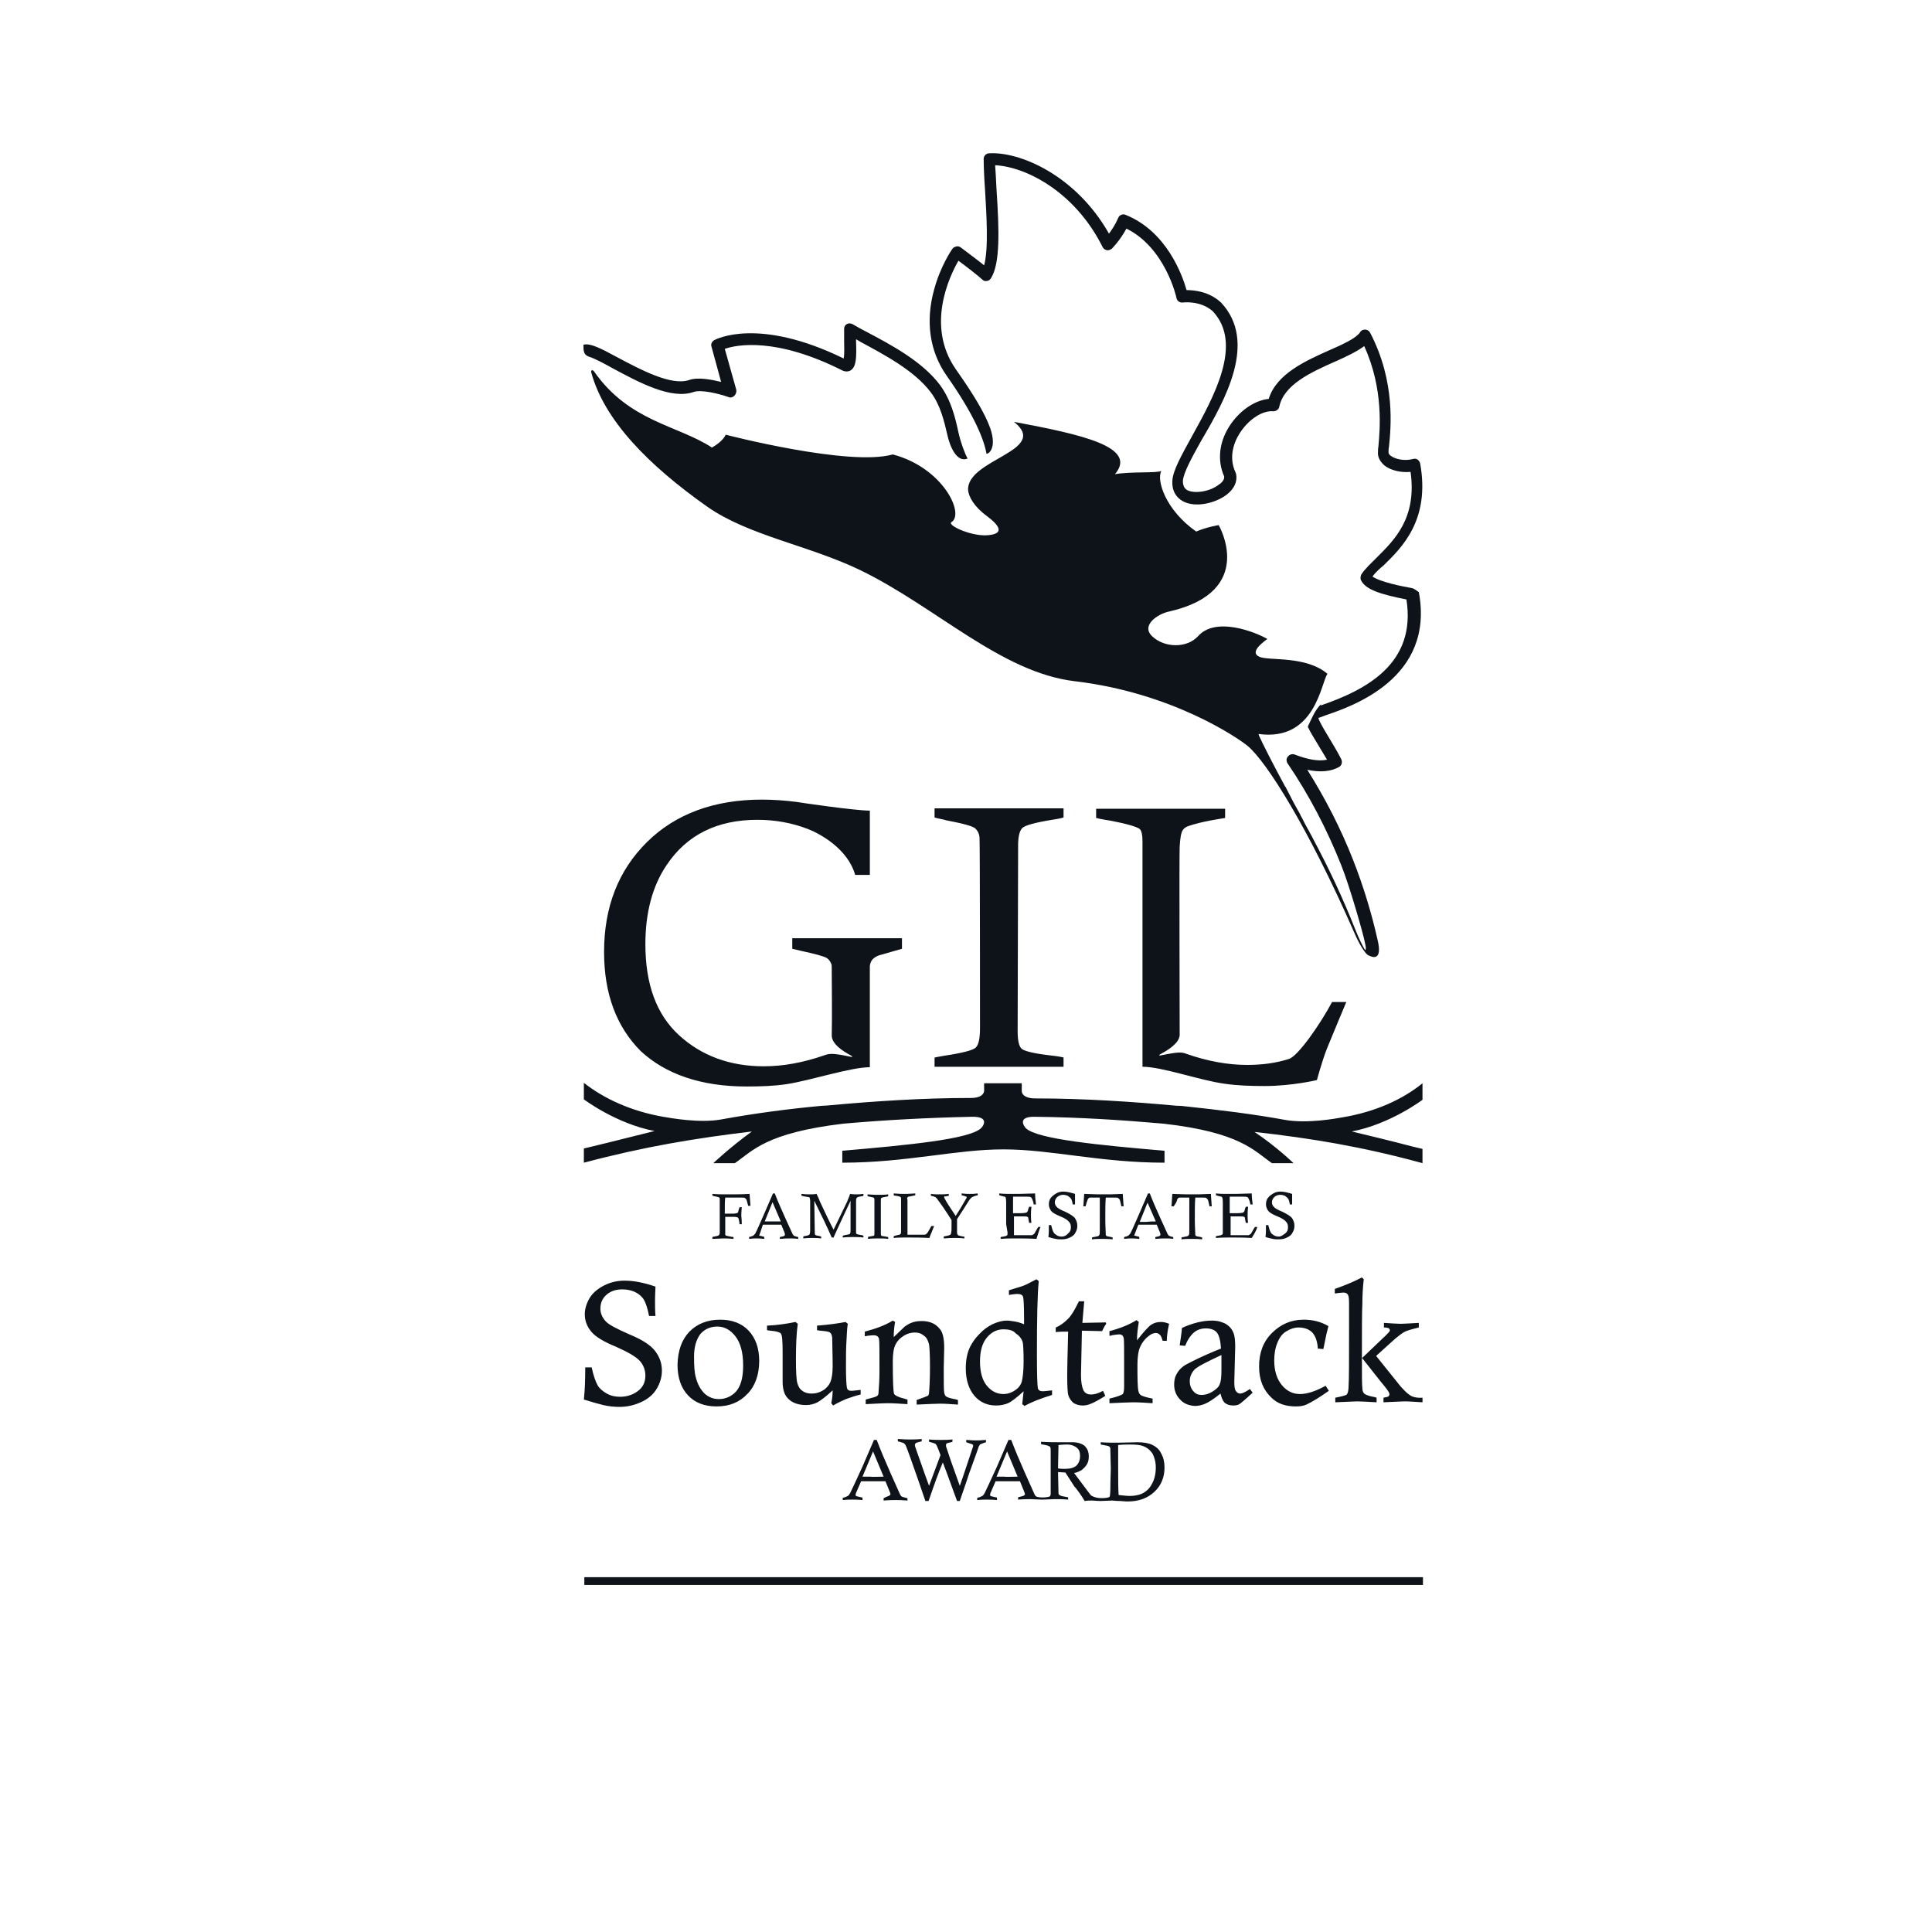 <?xml version="1.0" encoding="utf-8"?>
<!-- Generator: Adobe Illustrator 22.0.1, SVG Export Plug-In . SVG Version: 6.00 Build 0)  -->
<svg version="1.1" id="Capa_1" xmlns="http://www.w3.org/2000/svg" xmlns:xlink="http://www.w3.org/1999/xlink" x="0px" y="0px"
	 viewBox="0 0 420.9 420.9" style="enable-background:new 0 0 420.9 420.9;" xml:space="preserve">
<style type="text/css">
	.st0{fill:#0D1319;}
</style>
<g>
	<path class="st0" d="M127.3,345.3H310v-1.7H127.3V345.3z M161.4,260.9c0.5,0,0.8,0,0.9,0.1c0.1,0.1,0.2,0.2,0.3,0.3
		c0.1,0.2,0.2,0.7,0.4,1.4h0.5l-0.2-2.6c-1.6,0.1-3.1,0.1-4.5,0.1c-1.3,0-2.5,0-3.6-0.1v0.4c0.2,0,0.3,0.1,0.4,0.1
		c0.6,0.1,1,0.2,1.1,0.3c0.1,0.1,0.1,0.2,0.1,0.4c0,0.3,0,1.5,0,3.5c0,0.9,0,1.4,0,1.7l0,2c0,0.3-0.1,0.5-0.2,0.6
		c-0.1,0.1-0.4,0.2-1,0.3c-0.1,0-0.2,0-0.4,0.1v0.4l2.4-0.1c0.5,0,1.2,0,2.2,0.1v-0.4c-0.9-0.1-1.5-0.3-1.6-0.3
		c-0.1,0-0.1-0.1-0.2-0.2c0-0.1,0-1.1,0-3c0-0.2,0-0.5,0-0.9h1.9c0.5,0,0.8,0.1,0.9,0.2c0.1,0.1,0.2,0.5,0.3,1.1c0,0.1,0,0.2,0,0.3
		h0.5c0-1.1-0.1-1.7-0.1-1.8c0-0.3,0-0.9,0.1-1.9h-0.5c0,0.2-0.1,0.3-0.1,0.3c-0.1,0.4-0.2,0.7-0.2,0.8c-0.1,0.1-0.2,0.2-0.3,0.2
		c-0.1,0-0.3,0.1-0.7,0.1h-1.9c0-1.7,0-2.9,0.1-3.5H161.4z M181.5,306.2c1-0.6,1.9-1,2.8-1.4c0.9-0.3,1.9-0.7,3.2-1v-1
		c-1,0.1-1.6,0.2-2,0.2c-0.6,0-0.9-0.2-1-0.7c-0.1-0.5-0.2-2-0.2-4.6c0-2.1,0-3.9,0.1-5.4c0.1-1.5,0.1-2.8,0.3-3.9l-0.5-0.4
		c-1.5,0.3-3.6,0.6-6.2,0.8v1l0.7,0.1c1.2,0.1,1.9,0.2,2.1,0.4c0.3,0.2,0.4,0.5,0.5,1.1c0.1,4,0.1,6.1,0.1,6.3
		c0,1.5-0.2,2.7-0.5,3.4c-0.3,0.7-0.9,1.4-1.6,1.8c-0.8,0.5-1.6,0.7-2.5,0.7c-0.8,0-1.5-0.2-2-0.6c-0.6-0.4-0.9-1-1.1-1.7
		c-0.2-0.7-0.3-2.4-0.3-5.1c0-3.1,0.1-5.7,0.4-7.8l-0.5-0.4c-1.9,0.4-4,0.7-6.2,0.8v1c0.3,0,0.5,0.1,0.7,0.1c1.3,0.1,2,0.3,2.3,0.6
		c0.3,0.3,0.4,1.7,0.4,4v6.5c0,1.7,0.4,3,1.3,3.8c0.8,0.8,2.1,1.3,3.8,1.3c0.9,0,1.7-0.2,2.5-0.6c0.7-0.4,1.8-1.2,3.3-2.6
		c0,0.9-0.1,1.8-0.3,2.8L181.5,306.2z M193.8,325.8c0.1-0.1,0.2-0.2,0.2-0.3c0-0.1-0.1-0.3-0.2-0.6l-0.9-2.2c-1.3,0-2.2,0-2.8,0
		l-2.5,0l-1,2.3c-0.2,0.4-0.2,0.6-0.2,0.7c0,0.1,0,0.1,0.1,0.2c0.1,0.1,0.4,0.1,1.1,0.3c0.1,0,0.2,0,0.3,0.1v0.5
		c-1-0.1-1.8-0.1-2.2-0.1c-0.5,0-1.2,0-2.1,0.1v-0.5c0.6-0.1,0.9-0.3,1.1-0.4c0.2-0.1,0.3-0.3,0.5-0.6c0.3-0.6,1.2-2.5,2.7-5.8
		l2.5-5.8h0.6c0.8,2.1,1.8,4.5,3,7.2l2.1,4.7c0.1,0.2,0.2,0.3,0.3,0.4c0.1,0.1,0.5,0.2,1.3,0.4v0.5c-1.1-0.1-1.9-0.1-2.5-0.1
		c-0.5,0-1.5,0-2.7,0.1v-0.5C193.2,326,193.7,325.9,193.8,325.8 M192.5,321.7l-2.3-5.5l-2.3,5.5c0.8,0,1.5,0,1.8,0
		C189.8,321.8,190.7,321.7,192.5,321.7 M165.6,268.6c-0.1,0.3-0.2,0.5-0.2,0.5c0,0.1,0,0.1,0.1,0.1c0.1,0,0.3,0.1,0.8,0.2
		c0.1,0,0.1,0,0.2,0.1v0.4c-0.8-0.1-1.3-0.1-1.7-0.1c-0.4,0-0.9,0-1.6,0.1v-0.4c0.4-0.1,0.7-0.2,0.9-0.3c0.1-0.1,0.2-0.2,0.4-0.4
		c0.3-0.5,0.9-1.9,2-4.4l1.9-4.4h0.4c0.6,1.6,1.4,3.4,2.3,5.4l1.6,3.5c0.1,0.1,0.2,0.2,0.2,0.3c0.1,0,0.4,0.2,1,0.3v0.4
		c-0.8-0.1-1.5-0.1-1.9-0.1c-0.4,0-1.1,0-2.1,0.1v-0.4c0.6-0.1,0.9-0.2,1-0.3c0.1-0.1,0.1-0.1,0.1-0.2c0-0.1,0-0.3-0.1-0.5l-0.7-1.7
		c-1,0-1.7,0-2.1,0l-1.9,0L165.6,268.6z M166.6,266.1c0.6,0,1.1,0,1.4,0c0.1,0,0.8,0,2.1,0l-1.8-4.2L166.6,266.1z M231.8,230.4
		c-1.2-0.3-2.5-0.4-3.2-0.5c-3.4-0.4-5.4-0.9-6-1.4c-0.6-0.5-0.9-1.8-0.9-3.8l0.1-38.9v-1.5c0-2,0.3-3.3,0.9-3.9
		c0.6-0.6,2.8-1.2,6.5-1.8c0.5-0.1,1.5-0.2,2.5-0.5v-2h-28.1v2c1,0.3,2,0.4,2.5,0.6c3.7,0.7,5.9,1.3,6.4,1.8
		c0.5,0.5,0.9,1.2,0.9,2.2c0.1,1.7,0.1,41.3,0.1,41.3c0,2.2-0.3,3.6-0.9,4.2c-0.6,0.6-2.9,1.2-6.9,1.8c-0.4,0.1-1.3,0.2-2.1,0.4v2
		h28.1V230.4z M248.3,180.6c0.4,0.4,0.6,1.3,0.6,2.7v49.1c4.3,0,12.6,3,17.9,3.7c2.7,0.4,5.7,0.5,8.7,0.5c6,0,11.4-1.3,11.4-1.3
		s1.1-4.1,2.2-6.9c1.3-3.2,4.2-10.1,4.2-10.1h-3.1c-2.5,4.7-7.4,11.8-9.4,12.4c-2.8,0.9-5.8,1.3-9.1,1.3c-4.2,0-8.6-0.8-13.2-2.4
		c-0.5-0.2-0.9-0.3-1.5-0.3c-0.8,0-2,0.2-4,0.6c-0.3,0.1-0.8,0.1-0.1-0.3c1.5-0.8,4-2.3,4.1-4.1c0-4.1-0.1-39.2,0-41
		c0.1-1.9,0.3-3.1,0.7-3.7c0.3-0.4,0.7-0.7,1.4-0.9c0.9-0.3,2.7-0.9,7.8-1.7v-2h-28.1v2c1.2,0.3,2.6,0.5,3.2,0.6
		C245.6,179.5,247.6,180.1,248.3,180.6 M162.6,236.7c3.1,0,6-0.1,8.7-0.5c5.3-0.8,14-3.7,18.2-3.7c0-4.8,0-21.9,0-22.1
		c0.1-0.6,0.3-1.1,0.6-1.4c0.3-0.3,0.8-0.7,1.5-0.9l4.9-1.4v-2.3h-23.9v2.3l1.7,0.4c3.2,0.7,5.1,1.2,5.8,1.6c0.5,0.3,0.8,0.8,1,1.3
		c0.1,0.2,0.1,0.5,0.1,1c0,3,0.1,10.4,0,14.6c0,1.9,2.6,3.5,4.1,4.3c0.7,0.4,0.3,0.4-0.1,0.3c-3.8-0.8-4.5-0.7-5.6-0.3
		c-4.6,1.6-9,2.4-13.2,2.4c-7.4,0-13.6-2.3-18.5-6.8c-4.9-4.5-7.3-11.1-7.3-19.8c0-6.8,1.5-12.6,4.6-17.2c4.4-6.6,11-9.9,19.8-9.9
		c4,0,7.6,0.7,11,2c2.6,1,8.7,4.3,10.3,10h3.2c0-4.4,0-12.7,0-14c-3.3,0-15.5-1.8-16-1.9c-2.4-0.3-4.9-0.5-7.5-0.5
		c-10.4,0-18.8,3.1-25,9.2c-6.3,6.2-9.4,14.2-9.4,24c0,9.1,2.7,16.3,8,21.6C145,234,152.7,236.7,162.6,236.7 M232.1,320.8
		c-0.5,0-1.1-0.1-1.6-0.1l0.1,4.6c0,0.2,0.1,0.3,0.2,0.4c0.1,0.1,0.6,0.3,1.4,0.4c0.1,0,0.3,0.1,0.5,0.1v0.5
		c-1.1-0.1-2.1-0.1-2.9-0.1c-0.8,0-1.8,0.1-2.8,0.1c-0.9,0-2-0.1-2.5-0.1c-0.5,0-1.5,0-2.7,0.1v-0.5c0.7-0.2,1.2-0.3,1.3-0.4
		c0.1-0.1,0.2-0.2,0.2-0.3c0-0.1-0.1-0.3-0.2-0.6l-0.9-2.2c-1.3,0-2.2,0-2.8,0l-2.5,0l-1,2.3c-0.2,0.4-0.2,0.6-0.2,0.7
		c0,0.1,0,0.1,0.1,0.2c0.1,0.1,0.4,0.1,1.1,0.3c0.1,0,0.2,0,0.3,0.1v0.5c-1-0.1-1.8-0.1-2.2-0.1c-0.5,0-1.2,0-2.1,0.1v-0.5
		c0.6-0.1,0.9-0.3,1.1-0.4c0.2-0.1,0.3-0.3,0.5-0.6c0.3-0.6,1.2-2.5,2.7-5.8l2.5-5.8h0.6c0.8,2.1,1.8,4.5,3,7.2l2.1,4.7
		c0.1,0.2,0.2,0.3,0.3,0.4c0.8,0.4,2.7,0.2,3,0c0.1-0.1,0.2-0.3,0.2-0.6c0-0.2,0-1.7,0-4.7l0-4.3c0-0.7,0-1-0.1-1.1
		c0-0.1-0.1-0.2-0.2-0.2c-0.3-0.2-0.8-0.3-1.4-0.4c-0.1,0-0.2,0-0.4-0.1v-0.5c1.6,0.1,2.9,0.1,3.9,0.1c0.6,0,1.1,0,1.6,0
		c0.6,0,1.1,0,1.3,0c1.2,0,2.1,0.3,2.7,0.8c0.6,0.6,0.9,1.3,0.9,2.3c0,0.6-0.1,1.2-0.4,1.7c-0.3,0.5-0.7,0.9-1.2,1.3
		c-0.4,0.2-0.9,0.5-1.6,0.6l3,4c0.4,0.5,0.6,0.8,0.7,0.9c0.2,0.1,0.4,0.2,0.6,0.3c1.3,0.5,3.1,0.2,3.2,0.1c0.1,0,0.2-0.1,0.2-0.1
		c0,0,0.1-0.1,0.1-0.2c0-0.1,0.1-0.6,0.1-1.6c0-2,0.1-3.4,0.1-4.3l-0.1-4l0-0.3c0-0.3-0.1-0.5-0.3-0.6c-0.1-0.1-0.7-0.2-1.8-0.4
		v-0.5c1.2,0.1,2.5,0.1,3.9,0.1l4.1-0.1c1.4,0,2.5,0.2,3.3,0.6c0.8,0.4,1.5,1,1.9,1.9c0.5,0.9,0.7,1.9,0.7,3c0,2.1-0.7,3.9-2.2,5.3
		c-1.5,1.4-3.4,2.1-5.8,2.1c-0.1,0-0.7,0-1.7-0.1c-1,0-1.5-0.1-1.7-0.1c-0.5,0-1.6,0.1-2.5,0.1c-0.9,0-1.5-0.1-1.9-0.1
		c-0.5,0-1,0-1.6,0.1c-0.3-0.5-0.6-1-1.1-1.7c-0.5-0.7-0.8-1.1-0.9-1.2c-0.1-0.1-0.1-0.1-0.2-0.2L232.1,320.8z M243.6,320.3
		c0,2.1,0,3.9,0.1,5.4c1,0.1,1.8,0.2,2.5,0.2c1,0,1.9-0.2,2.6-0.5c1-0.5,1.7-1.2,2.2-2.2c0.5-0.9,0.8-2.1,0.8-3.5
		c0-0.7-0.1-1.4-0.3-2c-0.2-0.6-0.4-1.1-0.7-1.4c-0.4-0.5-0.9-0.9-1.6-1.2c-0.7-0.3-1.6-0.4-2.9-0.4c-0.8,0-1.6,0-2.7,0.1
		C243.6,316.4,243.6,318.2,243.6,320.3 M221.7,321.7l-2.3-5.5l-2.3,5.5c0.8,0,1.5,0,1.8,0C219,321.8,220,321.7,221.7,321.7 M232,320
		c1.1,0,1.9-0.2,2.5-0.7c0.5-0.5,0.8-1.2,0.8-2.1c0-0.8-0.2-1.4-0.7-1.8c-0.5-0.4-1.2-0.7-2.1-0.7c-0.3,0-1,0-1.9,0.1l-0.1,5.1
		C231.1,320,231.6,320,232,320 M278.6,269.4c-0.4,0-0.8-0.1-1.1-0.3c-0.3-0.2-0.6-0.4-0.7-0.7c-0.2-0.3-0.3-0.8-0.5-1.5h-0.5
		c0,1.1,0,1.9-0.1,2.6c0.6,0.2,1.1,0.3,1.6,0.4c0.4,0.1,0.9,0.1,1.3,0.1c0.6,0,1.2-0.1,1.8-0.4c0.6-0.3,1-0.6,1.2-1.1
		c0.3-0.5,0.4-0.9,0.4-1.5c0-0.6-0.2-1.1-0.5-1.6c-0.4-0.5-1.1-0.9-2.1-1.4c-1-0.4-1.7-0.8-1.9-1.1c-0.3-0.3-0.4-0.6-0.4-1
		c0-0.4,0.2-0.8,0.5-1.1c0.3-0.3,0.8-0.5,1.3-0.5c0.4,0,0.7,0.1,1,0.2c0.3,0.2,0.5,0.4,0.7,0.6c0.2,0.3,0.3,0.7,0.4,1.3h0.5
		c0-0.5,0-0.9,0-1.1c0-0.1,0-0.5,0-1.2c-1-0.3-1.8-0.5-2.5-0.5c-0.6,0-1.1,0.1-1.6,0.4c-0.5,0.3-0.9,0.6-1.2,1
		c-0.3,0.4-0.4,0.9-0.4,1.4c0,0.5,0.2,1,0.5,1.4c0.3,0.4,1,0.8,2,1.2c1,0.4,1.6,0.8,1.9,1.2c0.3,0.3,0.4,0.7,0.4,1.2
		c0,0.6-0.2,1-0.6,1.3S279.1,269.4,278.6,269.4 M155.4,253.4h4.7c3.9-2.7,6.8-6.6,23.6-8.6c9.1-0.8,18.4-1.3,28-1.5
		c4.1-0.1,2.4,2.2,2,2.5c-2.5,2.4-16.2,3.7-30.2,4.9v2.6c14,0,24.7-2.9,35.1-2.9c10.4,0,21.1,2.9,35.1,2.9v-2.6
		c-14-1.2-27.7-2.5-30.2-4.9c-0.3-0.3-2.1-2.6,2-2.5c9.6,0.1,18.9,0.7,28,1.5c16.7,1.9,19.7,5.9,23.6,8.6h4.7c0,0-3.7-3.6-8.5-6.8
		c12.5,1.4,23.4,3.2,36.6,6.8v-3.1c0,0-0.8-0.2-2.1-0.5c-3.8-1-11.5-2.9-13.3-3.3c8.4-1.6,15.4-6.9,15.4-6.9v-3.6
		c-4.3,3.5-10.2,6.2-17.3,7.4c-1.6,0.3-7.8,1.4-12.5,0.6c-7.1-1.3-14.5-2.2-22.1-3c-0.6-0.1-1.6-0.1-1.6-0.1
		c-9.8-0.9-20.3-1.6-30.8-1.6c-3.1,0-3-1.6-3-1.6V236h-8.2v1.6c0,0,0.1,1.6-2.9,1.6c-10.5,0-21,0.7-30.8,1.6c0,0-1,0.1-1.6,0.1
		c-7.6,0.7-15,1.7-22.1,3c-4.6,0.8-10.8-0.3-12.5-0.6c-7-1.2-13-4-17.3-7.4v3.6c0,0,7,5.3,15.4,6.9c-1.7,0.4-9.5,2.4-13.3,3.3
		c-1.3,0.3-2.1,0.5-2.1,0.5v3.1c13.2-3.5,24.1-5.3,36.6-6.8C159.1,249.9,155.4,253.4,155.4,253.4 M280.3,290
		c0.8-0.5,1.7-0.8,2.6-0.8c1.3,0,2.3,0.4,3,1.1c0.7,0.8,1.1,1.9,1.2,3.5l1.2,0.1c0.3-1.4,0.5-2.5,0.7-3.4c0.2-0.7,0.3-1.2,0.4-1.6
		c-1.7-1-3.5-1.4-5.4-1.4c-2.7,0-5,1-6.9,2.9c-1.9,1.9-2.8,4.3-2.8,7.3c0,2.9,0.9,5.1,2.7,6.8c1.3,1.3,3.1,1.9,5.3,1.9
		c0.9,0,1.6-0.1,2.3-0.4c1.3-0.6,2.9-1.6,4.9-3l-0.7-1.1c-2.2,1.2-4,1.8-5.6,1.8c-1.5,0-2.8-0.6-3.9-1.9c-1.1-1.3-1.7-3.1-1.7-5.4
		c0-1.4,0.2-2.7,0.7-3.9S279.4,290.5,280.3,290 M206.7,260.5v-0.4c-0.8,0.1-1.5,0.1-2,0.1c-0.6,0-1.2,0-1.9-0.1v0.4
		c0.5,0.1,0.8,0.2,1,0.3c0.1,0.1,0.2,0.2,0.3,0.3l1.3,1.8c0.9,1.3,1.5,2.3,1.9,2.9l0,0.9c0,1.1,0,1.7-0.1,1.9c0,0.2-0.1,0.4-0.2,0.4
		c-0.1,0.1-0.5,0.2-1,0.3c-0.1,0-0.2,0-0.4,0.1v0.4c1.1-0.1,1.9-0.1,2.4-0.1c0.5,0,1.2,0,2.1,0.1v-0.4c-0.1,0-0.2,0-0.2,0
		c-0.6-0.1-1-0.2-1.2-0.3c-0.1-0.1-0.1-0.2-0.2-0.4c0-0.2,0-1,0-2.7c0,0,0-0.2,0-0.4c1-1.5,1.8-2.8,2.5-3.9c0.3-0.5,0.6-0.8,0.8-0.9
		c0.2-0.1,0.6-0.3,1.2-0.4v-0.4c-0.7,0.1-1.2,0.1-1.7,0.1c-0.4,0-1,0-1.8-0.1v0.4c0.5,0.1,0.8,0.2,1,0.3c0.1,0,0.1,0.1,0.1,0.1
		c0,0.1,0,0.2-0.1,0.3c-0.9,1.6-1.7,2.9-2.3,3.8c-1.2-1.8-2-3-2.4-3.8c-0.1-0.1-0.1-0.2-0.1-0.3c0-0.1,0-0.1,0.1-0.2
		C205.9,260.7,206.2,260.6,206.7,260.5 M150.2,290.1c1.7-1.7,3.9-2.6,6.7-2.6c2.6,0,4.7,0.8,6.2,2.4c1.5,1.6,2.3,3.8,2.3,6.6
		c0,3-0.9,5.5-2.6,7.2c-1.7,1.8-3.9,2.7-6.7,2.7c-2.6,0-4.7-0.8-6.2-2.4c-1.5-1.6-2.3-3.8-2.3-6.7
		C147.7,294.2,148.5,291.9,150.2,290.1 M151.2,295.6c0,2,0.1,3.5,0.4,4.5c0.4,1.6,1.1,2.7,1.9,3.5c0.9,0.8,1.9,1.2,3.1,1.2
		c1.5,0,2.8-0.6,3.8-1.7c1-1.2,1.5-3,1.5-5.6c0-2.9-0.6-5-1.7-6.4c-1.1-1.4-2.4-2.1-3.9-2.1c-1.5,0-2.7,0.5-3.7,1.6
		C151.7,291.8,151.2,293.4,151.2,295.6 M254.7,288.4c-0.7-0.3-1.3-0.4-1.8-0.4c-0.8,0-1.5,0.2-2.1,0.6c-0.6,0.4-1.6,1.5-3.1,3.4
		c0-1.4,0.2-2.8,0.4-4l-0.5-0.4c-1.6,1-3.6,1.8-5.9,2.4v1c0.2,0,0.4,0,0.5-0.1c0.7-0.1,1.3-0.2,1.6-0.2c0.6,0,0.9,0.3,1,0.8
		c0.1,0.3,0.1,2.4,0.1,6.4l0,4c0,1-0.1,1.6-0.3,1.8c-0.2,0.2-1.2,0.6-2.9,1v1c2.4-0.1,4.2-0.2,5.2-0.2c1.3,0,2.7,0.1,4.2,0.2v-1
		c-1.5-0.3-2.4-0.6-2.6-0.8c-0.3-0.2-0.4-0.5-0.5-0.9c-0.2-1-0.2-2.9-0.2-5.8c0-1.6,0.2-2.9,0.6-3.8c0.4-0.9,1-1.7,1.8-2.3
		c0.6-0.5,1.1-0.7,1.6-0.7c0.3,0,0.6,0.1,0.9,0.4c0.3,0.3,0.4,0.7,0.6,1.3h0.9C254.2,291,254.4,289.7,254.7,288.4 M255.7,269.9
		c-0.8-0.1-1.5-0.1-1.9-0.1c-0.4,0-1.1,0-2.1,0.1v-0.4c0.6-0.1,0.9-0.2,1-0.3c0.1-0.1,0.1-0.1,0.1-0.2c0-0.1,0-0.3-0.1-0.5l-0.7-1.7
		c-1,0-1.7,0-2.1,0l-1.9,0l-0.7,1.8c-0.1,0.3-0.2,0.5-0.2,0.5c0,0.1,0,0.1,0.1,0.1c0.1,0,0.3,0.1,0.8,0.2c0.1,0,0.1,0,0.2,0.1v0.4
		c-0.8-0.1-1.3-0.1-1.7-0.1c-0.4,0-0.9,0-1.6,0.1v-0.4c0.4-0.1,0.7-0.2,0.9-0.3c0.1-0.1,0.2-0.2,0.4-0.4c0.3-0.5,0.9-1.9,2-4.4
		l1.9-4.4h0.4c0.6,1.6,1.4,3.4,2.3,5.4l1.6,3.5c0.1,0.1,0.2,0.2,0.2,0.3c0.1,0,0.4,0.2,1,0.3V269.9z M251.8,266.1L250,262l-1.7,4.2
		c0.6,0,1.1,0,1.4,0C249.7,266.2,250.4,266.1,251.8,266.1 M201.6,327h0.7c1.2-3.5,2.2-6.3,3.1-8.4c0.3,0.8,0.6,1.6,0.8,2.1l2.3,6.3
		h0.6c1.3-3.8,2-5.8,2-5.9c1.3-3.6,2-5.5,2.1-5.9c0.1-0.2,0.2-0.4,0.3-0.5c0.2-0.1,0.6-0.3,1.3-0.5v-0.5c-1,0.1-1.7,0.1-2.1,0.1
		c-0.3,0-1.1,0-2.2-0.1v0.5c0.8,0.3,1.3,0.4,1.4,0.5c0.1,0.1,0.1,0.1,0.1,0.2c0,0.1,0,0.1,0,0.2l-1.4,4.2c-0.6,1.8-1.1,3.3-1.5,4.4
		l-2-5.6c-0.6-1.9-1-2.9-1-3c0-0.1,0-0.1,0-0.2c0-0.2,0-0.3,0.1-0.4c0.1-0.1,0.5-0.2,1-0.3l0.3-0.1v-0.5c-1,0.1-1.9,0.1-2.5,0.1
		c-0.6,0-1.5,0-2.6-0.1v0.5c0.7,0.2,1.1,0.3,1.3,0.4c0.2,0.1,0.3,0.3,0.4,0.5c0.1,0.2,0.4,0.9,0.8,2l-2.5,6.7
		c-0.6-1.6-1.5-4.2-2.7-7.6c-0.3-0.8-0.4-1.2-0.4-1.3c0-0.1,0.1-0.3,0.2-0.4c0.1-0.1,0.5-0.2,1.3-0.4v-0.5c-1.1,0.1-2,0.1-2.5,0.1
		c-0.4,0-1.3,0-2.7-0.1v0.5c0.7,0.2,1.1,0.3,1.3,0.4c0.1,0.1,0.2,0.2,0.3,0.3c0.2,0.3,0.5,1.2,1.1,2.8
		C199.6,321.1,200.6,324.1,201.6,327 M256.4,261.5c0.1-0.3,0.2-0.4,0.3-0.5c0.1-0.1,0.3-0.1,0.5-0.1l0.3,0h1.6c0,0.9,0,2,0,3.3
		c0,0.7,0,1.8,0,3.3c0,1,0,1.5-0.1,1.5c0,0.1-0.1,0.1-0.1,0.2c-0.1,0.1-0.5,0.2-1.1,0.3c-0.1,0-0.2,0-0.4,0.1v0.4
		c0.7-0.1,1.4-0.1,2.1-0.1c0.7,0,1.5,0,2.4,0.1v-0.4c-0.1,0-0.2-0.1-0.3-0.1c-0.7-0.1-1.1-0.2-1.1-0.3c-0.1-0.1-0.1-0.1-0.1-0.3
		c0-0.6-0.1-1.7-0.1-3.4c0-1.8,0-3.3,0.1-4.6h1.5c0.5,0,0.8,0,0.9,0.1c0.1,0.1,0.2,0.2,0.3,0.3c0.1,0.1,0.2,0.6,0.4,1.5h0.5
		c-0.1-0.8-0.1-1.7-0.2-2.7c-1.9,0.1-3.2,0.1-4,0.1c-0.9,0-2.3,0-4.4-0.1c-0.1,1-0.1,1.9-0.2,2.7h0.5
		C256.2,262.1,256.4,261.7,256.4,261.5 M135,306.5c1.7,0,3.3-0.4,4.8-1.1c1.5-0.7,2.6-1.7,3.3-2.9c0.7-1.2,1.1-2.5,1.1-3.9
		c0-1.6-0.5-3-1.5-4.3c-1-1.3-2.9-2.5-5.6-3.6c-2.7-1.2-4.5-2.1-5.2-2.9c-0.7-0.8-1.1-1.7-1.1-2.7c0-1.2,0.4-2.2,1.3-3
		c0.9-0.8,2-1.2,3.5-1.2c1,0,2,0.2,2.8,0.6c0.8,0.4,1.5,1,1.9,1.7c0.4,0.7,0.8,1.9,1.1,3.5h1.4c-0.1-1.3-0.1-2.3-0.1-3.1
		c0-0.4,0-1.5,0.1-3.3c-2.6-0.9-4.8-1.3-6.7-1.3c-1.5,0-3,0.3-4.4,1c-1.4,0.7-2.5,1.6-3.2,2.7c-0.7,1.2-1.1,2.4-1.1,3.6
		c0,1.5,0.5,2.7,1.4,3.8c0.9,1.1,2.7,2.2,5.4,3.3c2.7,1.2,4.4,2.2,5.2,3.1c0.8,0.9,1.2,2,1.2,3.2c0,1.5-0.6,2.6-1.7,3.4
		c-1.1,0.8-2.4,1.2-3.8,1.2c-1.1,0-2-0.2-2.9-0.7c-0.9-0.5-1.6-1.1-2-1.8c-0.4-0.7-0.9-2-1.3-3.9h-1.4c0,2.9-0.1,5.2-0.3,7
		c1.6,0.5,3,0.9,4.2,1.2C132.7,306.4,133.9,306.5,135,306.5 M307.1,303.9c-0.5-0.3-1.2-1-2-1.9l-5.3-6.6l3.2-2.9
		c1.4-1.3,2.4-2,2.9-2.3c0.5-0.3,1.6-0.6,3.2-1v-1c-2,0.1-3.3,0.2-3.9,0.2c-0.8,0-2.1-0.1-3.7-0.2v1c0.6,0,0.9,0.1,1.1,0.2
		c0.1,0.1,0.2,0.3,0.2,0.4c0,0.1-0.1,0.3-0.2,0.4c-0.2,0.2-0.6,0.7-1.4,1.4l-4.5,4.3c0-6.1,0-10.1,0.1-11.9c0-1.8,0.1-3.5,0.3-5.3
		l-0.4-0.4c-1.7,0.9-3.6,1.7-5.9,2.5v1c0.8-0.1,1.4-0.2,1.8-0.2c0.5,0,0.8,0.1,1,0.4c0.2,0.2,0.3,0.8,0.3,1.8c0,0.2,0,0.4,0,0.5
		s0,0.3,0,0.5l0,5.2c0,6.5,0,10.5-0.1,11.9c0,1.1-0.2,1.7-0.4,1.9c-0.2,0.2-1,0.4-2.5,0.7v1c2.6-0.1,4.2-0.2,4.8-0.2
		c0.9,0,2.3,0.1,4.2,0.2v-1c-0.3-0.1-0.6-0.2-0.8-0.2c-1-0.2-1.7-0.5-1.9-0.7c-0.2-0.2-0.4-0.6-0.4-1.1c-0.1-0.8-0.1-3.1-0.1-6.7
		l4.1,5.2c1.1,1.3,1.7,2.1,1.8,2.4c0.1,0.2,0.1,0.3,0.1,0.4c0,0.1-0.1,0.3-0.2,0.4c-0.1,0.1-0.5,0.2-1.1,0.3v1
		c2.5-0.1,4-0.2,4.6-0.2c0.9,0,2.2,0.1,3.9,0.2v-1C308.6,304.6,307.6,304.3,307.1,303.9 M257.1,304.9c-0.8-0.8-1.3-1.9-1.3-3.2
		c0-0.8,0.1-1.5,0.4-2.1c0.3-0.6,0.7-1.2,1.3-1.7c0.4-0.4,1.2-0.8,2.2-1.3c2.4-1.2,4.5-2.1,6.3-2.8c-0.1-1.7-0.4-2.9-0.9-3.5
		c-0.5-0.6-1.3-0.9-2.4-0.9c-1,0-1.9,0.3-2.6,0.9c-0.7,0.6-1.4,1.6-1.9,2.9l-1.2-0.1c0.2-1.3,0.4-2.6,0.5-3.8
		c2.4-1.1,4.6-1.6,6.5-1.6c0.8,0,1.6,0.1,2.3,0.4c0.7,0.2,1.2,0.6,1.6,1c0.4,0.4,0.7,0.9,0.9,1.5c0.2,0.6,0.3,1.5,0.3,2.8l-0.2,7.7
		c0,1,0.1,1.7,0.4,2c0.2,0.3,0.5,0.5,0.9,0.5c0.4,0,1.1-0.3,2.1-1l0.6,0.8c-1.7,1.6-2.7,2.4-2.9,2.5c-0.3,0.2-0.8,0.3-1.3,0.3
		c-0.8,0-1.4-0.2-1.9-0.6c-0.4-0.4-0.7-1.1-0.9-2c-1.5,1.2-2.6,1.9-3.3,2.2c-0.7,0.3-1.5,0.5-2.3,0.5
		C259,306.2,257.9,305.8,257.1,304.9 M259.2,300.9c0,0.9,0.3,1.7,0.8,2.2c0.5,0.6,1.1,0.8,1.8,0.8c0.7,0,1.5-0.2,2.3-0.7
		c0.8-0.5,1.4-1,1.6-1.6c0.3-0.6,0.4-1.6,0.4-3.2v-3.2c-3.2,1.5-5.2,2.5-5.9,3.2C259.5,299.2,259.2,300,259.2,300.9 M273.9,267.3
		h-0.5c-0.1,0.1-0.1,0.2-0.2,0.3c-0.4,0.7-0.6,1.1-0.7,1.2c-0.1,0.1-0.3,0.2-0.5,0.3c-0.1,0-0.4,0-0.7,0l-0.3,0h-2.9l0-4.1h1.9
		c0.6,0,0.9,0,1,0.1c0.1,0,0.2,0.1,0.2,0.2c0,0.1,0.1,0.5,0.2,1.1h0.5c-0.1-0.7-0.1-1.3-0.1-1.7c0-0.4,0-1,0.1-1.8h-0.5
		c0,0.1,0,0.2-0.1,0.2c-0.1,0.5-0.2,0.8-0.3,0.9c-0.1,0.1-0.2,0.2-0.3,0.2c-0.1,0-0.5,0.1-1.1,0.1h-1.7l0-1.4l0-2.2h2.8
		c0.5,0,0.9,0,1,0.1c0.1,0,0.2,0.1,0.3,0.3c0.1,0.2,0.3,0.6,0.4,1.3h0.5c-0.1-0.8-0.2-1.6-0.2-2.4c-2.5,0.1-4,0.1-4.7,0.1
		c-1.2,0-2.2,0-3.1-0.1v0.4l0.7,0.2c0.4,0.1,0.6,0.1,0.6,0.2s0.1,0.1,0.1,0.1c0,0.1,0.1,0.4,0.1,1.1c0,0.6,0,1.6,0,2.9
		c0,0.9,0,1.5,0,1.8l0,1.6v0.1c0,0.3,0,0.5-0.1,0.5c0,0.1-0.2,0.1-0.3,0.2l-1.1,0.2v0.4c1.2-0.1,2.2-0.1,3.2-0.1
		c1.4,0,2.9,0,4.6,0.1C273.6,268.3,273.9,267.5,273.9,267.3 M242.7,260.9c0.5,0,0.8,0,0.9,0.1c0.1,0.1,0.2,0.2,0.3,0.3
		c0.1,0.1,0.2,0.6,0.4,1.5h0.5c-0.1-0.8-0.1-1.7-0.2-2.7c-1.9,0.1-3.2,0.1-4,0.1c-0.9,0-2.3,0-4.4-0.1c-0.1,1-0.1,1.9-0.2,2.7h0.5
		c0.2-0.7,0.3-1.1,0.4-1.3c0.1-0.3,0.2-0.4,0.3-0.5c0.1-0.1,0.3-0.1,0.5-0.1l0.3,0h1.6c0,0.9,0,2,0,3.3c0,0.7,0,1.8,0,3.3
		c0,1,0,1.5-0.1,1.5c0,0.1-0.1,0.1-0.1,0.2c-0.1,0.1-0.5,0.2-1.1,0.3c-0.1,0-0.2,0-0.4,0.1v0.4c0.7-0.1,1.4-0.1,2.1-0.1
		c0.7,0,1.5,0,2.4,0.1v-0.4c-0.1,0-0.2-0.1-0.3-0.1c-0.7-0.1-1.1-0.2-1.1-0.3c-0.1-0.1-0.1-0.1-0.1-0.3c0-0.6-0.1-1.7-0.1-3.4
		c0-1.8,0-3.3,0.1-4.6H242.7z M189.4,269.4c-0.1,0-0.2,0-0.3,0.1v0.4c0.9-0.1,1.6-0.1,2.3-0.1c0.7,0,1.4,0,2.1,0.1v-0.4
		c-0.2,0-0.4-0.1-0.5-0.1c-0.6-0.1-0.9-0.1-1-0.2c-0.1-0.1-0.1-0.3-0.1-0.6l0-4l0-2.8v-0.2c0-0.3,0-0.5,0.1-0.6
		c0.1-0.1,0.5-0.2,1.1-0.3c0.1,0,0.2,0,0.4-0.1v-0.4c-0.8,0.1-1.5,0.1-2.1,0.1c-0.6,0-1.3,0-2.4-0.1v0.4c0.2,0,0.3,0.1,0.4,0.1
		c0.6,0.1,1,0.2,1,0.3c0.1,0.1,0.1,0.2,0.1,0.4c0,0.3,0,1.7,0,4.3l0,2.5l0,0.3c0,0.4,0,0.6-0.1,0.7
		C190.4,269.2,190.1,269.3,189.4,269.4 M188.4,291.1c0.3,0,0.6-0.1,0.7-0.1c0.6-0.1,1-0.1,1.3-0.1c0.6,0,1,0.3,1.1,0.8
		c0.1,0.4,0.1,2.6,0.1,6.8c0,2-0.1,3.6-0.2,4.8c0,0.4-0.1,0.7-0.3,0.8c-0.2,0.2-1,0.4-2.5,0.8v1c2.2-0.1,3.8-0.2,4.9-0.2
		c1.1,0,2.5,0.1,4.2,0.2v-1c-0.3-0.1-0.5-0.1-0.7-0.2c-1.3-0.3-2-0.7-2.2-1c-0.2-0.4-0.3-2.8-0.3-7.2c0-1.6,0.2-2.8,0.6-3.6
		c0.4-0.8,1-1.4,1.8-1.9c0.8-0.5,1.6-0.7,2.4-0.7c0.8,0,1.4,0.2,2,0.7c0.6,0.4,0.9,1.1,1.1,1.9c0.1,0.6,0.2,2.2,0.2,4.9
		c0,2.5-0.1,4.4-0.2,5.6c0,0.3-0.1,0.6-0.3,0.7c-0.2,0.1-1,0.4-2.4,0.9v1c2.4-0.1,4.1-0.2,5.1-0.2c1.1,0,2.4,0.1,3.9,0.2v-1
		c-0.4-0.1-0.6-0.2-0.8-0.2c-1-0.2-1.6-0.4-1.8-0.6c-0.2-0.1-0.3-0.4-0.4-0.8c-0.1-0.5-0.1-2.3-0.1-5.3l0.1-4.5c0-1.9-0.3-3.3-0.9-4
		c-0.9-1.2-2.2-1.8-4-1.8c-0.8,0-1.6,0.1-2.3,0.4c-0.5,0.2-1,0.5-1.4,0.8l-2.4,2.3c0-1.1,0.1-2.2,0.3-3.3l-0.5-0.3
		c-1.8,1.1-3.8,1.8-6.1,2.4V291.1z M186.5,261.6c0-0.4,0.1-0.6,0.2-0.7c0.1-0.1,0.4-0.2,1.1-0.3c0.1,0,0.2,0,0.3-0.1v-0.4
		c-0.7,0.1-1.2,0.1-1.5,0.1c-0.3,0-0.8,0-1.4-0.1c-0.2,0.7-0.5,1.2-0.6,1.6l-3,6.2c-0.5-0.9-0.9-1.8-1.4-2.8c-1-2.2-1.7-3.5-1.8-3.9
		c-0.1-0.3-0.3-0.6-0.5-1.1c-0.5,0.1-1,0.1-1.5,0.1c-0.4,0-1,0-1.8-0.1v0.4c0.2,0,0.3,0.1,0.4,0.1c0.6,0.1,1,0.2,1.2,0.2
		c0.1,0,0.2,0.1,0.2,0.2c0,0.1,0.1,0.3,0.1,0.6l0,0.8c0,1.3,0,2.7,0,4.1l0,1.6c0,0.5-0.1,0.8-0.2,0.9c-0.1,0.1-0.4,0.2-1,0.3
		c-0.1,0-0.2,0-0.3,0.1v0.4c0.8-0.1,1.5-0.1,2-0.1c0.5,0,1.1,0,1.9,0.1v-0.4c-0.1,0-0.2-0.1-0.3-0.1c-0.6-0.1-1-0.2-1-0.3
		c-0.1-0.1-0.1-0.4-0.1-0.9l-0.1-6.5c1.5,3,2.8,5.7,3.8,8h0.4c0.2-0.5,0.5-1.1,0.9-2c1.5-3.2,2.4-5.2,2.8-6v6c0,0.6,0,1-0.1,1.1
		c0,0.1-0.1,0.1-0.2,0.2c-0.1,0-0.4,0.1-1,0.2c-0.1,0-0.2,0.1-0.4,0.1v0.4c0.9-0.1,1.6-0.1,2.3-0.1c0.6,0,1.4,0,2.2,0.1v-0.4
		c-0.1,0-0.2-0.1-0.3-0.1c-0.7-0.1-1.1-0.2-1.2-0.3c-0.1-0.1-0.1-0.2-0.1-0.3c0-0.6,0-2.3,0-5L186.5,261.6L186.5,261.6z
		 M197.7,260.9c0-0.1,0.1-0.1,0.2-0.2c0.1,0,0.6-0.1,1.5-0.3v-0.4c-1.3,0.1-2.1,0.1-2.4,0.1c-0.4,0-1.2,0-2.3-0.1v0.4
		c0.2,0.1,0.3,0.1,0.5,0.1c0.6,0.1,0.9,0.2,1,0.3c0.1,0.1,0.1,0.2,0.1,0.4l0,2.7l0,4.2c0,0.4,0,0.6-0.1,0.7c0,0.1-0.1,0.1-0.3,0.2
		c-0.1,0-0.5,0.1-1.2,0.3v0.4c0.9-0.1,1.8-0.1,2.8-0.1c1.4,0,3.1,0,5,0.1c0.1-0.5,0.3-0.8,0.4-1.1l0.6-1.5h-0.6
		c-0.4,0.8-0.7,1.2-0.8,1.4c-0.1,0.2-0.3,0.3-0.4,0.4c-0.1,0.1-0.4,0.1-0.9,0.1h-3.1c0-1,0-1.8,0-2.5c0-3.1,0-4.8,0-5.1
		C197.6,261.2,197.6,261,197.7,260.9 M231.3,269.4c-0.4,0-0.8-0.1-1.1-0.3c-0.3-0.2-0.6-0.4-0.7-0.7c-0.2-0.3-0.3-0.8-0.5-1.5h-0.5
		c0,1.1,0,1.9-0.1,2.6c0.6,0.2,1.1,0.3,1.6,0.4c0.4,0.1,0.9,0.1,1.3,0.1c0.6,0,1.2-0.1,1.8-0.4c0.6-0.3,1-0.6,1.2-1.1
		c0.3-0.5,0.4-0.9,0.4-1.5c0-0.6-0.2-1.1-0.5-1.6c-0.4-0.5-1.1-0.9-2.1-1.4c-1-0.4-1.7-0.8-1.9-1.1c-0.3-0.3-0.4-0.6-0.4-1
		c0-0.4,0.2-0.8,0.5-1.1c0.3-0.3,0.8-0.5,1.3-0.5c0.4,0,0.7,0.1,1,0.2c0.3,0.2,0.5,0.4,0.7,0.6c0.2,0.3,0.3,0.7,0.4,1.3h0.5
		c0-0.5,0-0.9,0-1.1c0-0.1,0-0.5,0-1.2c-1-0.3-1.8-0.5-2.5-0.5c-0.6,0-1.1,0.1-1.6,0.4c-0.5,0.3-0.9,0.6-1.2,1
		c-0.3,0.4-0.4,0.9-0.4,1.4c0,0.5,0.2,1,0.5,1.4c0.3,0.4,1,0.8,2,1.2c1,0.4,1.6,0.8,1.9,1.2c0.3,0.3,0.4,0.7,0.4,1.2
		c0,0.6-0.2,1-0.6,1.3C232.3,269.2,231.8,269.4,231.3,269.4 M235,283.6c-0.8,1.6-1.5,2.9-2.3,3.7c-0.8,0.8-1.7,1.5-2.7,1.9v1
		c0.9-0.1,1.8-0.1,2.7-0.1c-0.1,4.3-0.2,7.5-0.2,9.8c0,2.2,0.1,3.4,0.2,3.9c0.2,0.8,0.6,1.3,1.1,1.8c0.6,0.4,1.3,0.6,2.1,0.6
		c0.5,0,1.1-0.1,1.8-0.4c0.7-0.3,1.7-0.8,3.1-1.7l-0.5-1.1c-1.1,0.6-1.9,0.8-2.6,0.8c-0.8,0-1.4-0.3-1.7-1c-0.3-0.7-0.5-1.7-0.5-3.2
		v-0.1l0.2-9.6c1.5,0,3,0.1,4.4,0.1c0.3-0.6,0.5-1.1,0.9-1.6l-0.1-0.3l-5.1,0.1l0.4-4.7H235z M216.2,288.5c1.1-0.5,2.1-0.8,3.2-0.8
		c0.5,0,1,0.1,1.7,0.2c0.6,0.1,1.3,0.3,2,0.6c0-0.6,0-1,0-1.1c0-2.9-0.1-4.5-0.2-4.8c-0.1-0.5-0.6-0.7-1.2-0.7c-0.2,0-0.6,0-1.2,0.1
		c-0.1,0-0.4,0.1-0.7,0.1v-1c1.3-0.4,2.3-0.7,2.9-0.9c0.6-0.2,1.6-0.7,3.1-1.5l0.5,0.4c-0.3,2.9-0.4,8.2-0.4,16.1
		c0,4.3,0.1,6.8,0.2,7.2c0.1,0.5,0.5,0.7,1.1,0.7c0.4,0,1-0.1,2-0.2v1c-2.6,0.8-4.6,1.6-6,2.4l-0.5-0.4c0.1-0.9,0.2-1.9,0.3-2.8
		c-1.5,1.4-2.7,2.3-3.4,2.6c-0.7,0.3-1.6,0.5-2.6,0.5c-1.9,0-3.5-0.7-4.7-2.1c-1.2-1.4-1.9-3.4-1.9-6c0-1.8,0.3-3.3,0.9-4.6
		c0.5-1,1.1-1.9,2-2.8C214.2,289.7,215.2,289,216.2,288.5 M218.6,289.6c-1.4,0-2.6,0.6-3.6,1.8c-1,1.2-1.5,2.9-1.5,5.2
		c0,2.3,0.5,4.1,1.5,5.3c1,1.2,2.2,1.8,3.6,1.8c0.9,0,1.8-0.3,2.5-0.8c0.8-0.5,1.3-1.2,1.5-1.9c0.2-0.8,0.4-2.2,0.4-4.4
		c0-2.4-0.1-3.9-0.2-4.2c-0.2-0.7-0.7-1.4-1.5-1.9C220.7,289.8,219.8,289.6,218.6,289.6 M219.5,268.5v0.1c0,0.3,0,0.5-0.1,0.5
		c0,0.1-0.2,0.1-0.3,0.2l-1.1,0.2v0.4c1.2-0.1,2.2-0.1,3.2-0.1c1.4,0,2.9,0,4.6,0.1c0.5-1.6,0.8-2.5,0.9-2.6h-0.5
		c-0.1,0.1-0.1,0.2-0.2,0.3c-0.4,0.7-0.6,1.1-0.7,1.2c-0.1,0.1-0.3,0.2-0.5,0.3c-0.1,0-0.4,0-0.7,0l-0.3,0h-2.9l0-4.1h1.9
		c0.6,0,0.9,0,1,0.1c0.1,0,0.2,0.1,0.2,0.2c0,0.1,0.1,0.5,0.2,1.1h0.5c-0.1-0.7-0.1-1.3-0.1-1.7c0-0.4,0-1,0.1-1.8h-0.5
		c0,0.1,0,0.2-0.1,0.2c-0.1,0.5-0.2,0.8-0.3,0.9c-0.1,0.1-0.2,0.2-0.3,0.2c-0.1,0-0.5,0.1-1.1,0.1h-1.7l0-1.4l0-2.2h2.8
		c0.5,0,0.9,0,1,0.1c0.1,0,0.2,0.1,0.3,0.3c0.1,0.2,0.3,0.6,0.4,1.3h0.5c-0.1-0.8-0.2-1.6-0.2-2.4c-2.5,0.1-4,0.1-4.7,0.1
		c-1.2,0-2.2,0-3.1-0.1v0.4l0.7,0.2c0.4,0.1,0.6,0.1,0.6,0.2c0.1,0,0.1,0.1,0.1,0.1c0,0.1,0.1,0.4,0.1,1.1c0,0.6,0,1.6,0,2.9
		c0,0.9,0,1.5,0,1.8L219.5,268.5z"/>
	<path class="st0" d="M133.6,80.3c5.6,3,12.6,6.8,17.5,5.1c1.7-0.6,5.6,0.4,7.6,1.1c0.4,0.2,0.9,0.1,1.3-0.3
		c0.3-0.3,0.5-0.8,0.4-1.3l-2.5-8.9c2.6-0.9,11.1-2.6,25.6,4.7c0.6,0.3,1.3,0.3,1.8,0c1.3-0.8,1.3-2.9,1.2-6.4c0-0.1,0-0.3,0-0.4
		c0.3,0.2,0.7,0.4,1,0.6c5.2,2.8,11.8,6.3,15.3,11c2.1,2.8,2.9,6.3,3.6,9.3c0.5,2.3,2,6.1,4.4,5.1c-0.7-1.3-1.5-3.5-2-5.7
		c-0.7-3.3-1.6-7-4-10.3c-3.9-5.2-10.7-8.8-16.2-11.7c-1-0.5-2-1.1-2.9-1.6c-0.4-0.2-0.9-0.2-1.2,0c-0.4,0.2-0.6,0.6-0.6,1
		c0,0.8,0,1.7,0,2.7c0,1.1,0.1,2.8-0.1,3.8c-18.6-9.1-27.8-4.2-28.2-4c-0.5,0.3-0.8,0.9-0.6,1.4l2.1,7.7c-2.1-0.5-5.1-1.1-7-0.4
		c-3.9,1.3-10.6-2.3-15.5-4.9c-3.7-2-6-3.2-7.5-2.8c0.1,0.6-0.3,2.1,1.2,2.6C129.6,78.1,131.8,79.3,133.6,80.3"/>
	<path class="st0" d="M307.5,128.1c-1.8-0.3-6.8-1.3-8.5-2.5c0.6-0.8,1.4-1.6,2.4-2.4c4-3.9,10.2-9.9,8-22.2
		c-0.1-0.4-0.3-0.7-0.6-0.9c-0.3-0.2-0.7-0.2-1-0.1c-1.9,0.5-3.9,0-4.8-0.7c-0.2-0.1-0.5-0.4-0.5-0.8c0-0.3,0-0.7,0.1-1.2
		c0.4-3.9,1.5-14.1-4.1-24.8c-0.2-0.4-0.6-0.7-1.1-0.7c-0.5,0-0.9,0.2-1.1,0.6c-0.9,1.3-3.7,2.6-6.7,3.9
		c-5.1,2.3-11.5,5.1-13.2,10.6c-2.9,0.3-6,2.3-8.2,5.4c-2.6,3.7-3.1,7.9-1.5,11.5c0.1,0.8-0.7,1.5-1.2,1.8c-1.9,1.5-5.2,2-6.8,1.2
		c-0.4-0.2-1-0.7-1-2c0.1-1.8,2-5.2,4-8.8C267,87,274,74.4,266,65.9c-2.6-2.4-5.8-2.7-7.5-2.7c-0.9-3.2-4.3-12.8-13.3-16.4
		c-0.6-0.3-1.4,0.1-1.6,0.7c-0.6,1.4-1.4,2.6-2,3.4c-7.2-12.7-19.4-17.9-26.1-17.5c-0.7,0-1.2,0.6-1.2,1.2c0,1.6,0.1,4,0.3,6.8
		c0.3,5.2,0.8,12.7-0.2,16.4c-2-1.6-5-3.8-5.1-3.9c-0.3-0.2-0.6-0.3-1-0.2c-0.3,0.1-0.6,0.2-0.8,0.5c-0.1,0.1-2.6,3.7-4,8.9
		c-1.9,6.9-1,13.4,2.7,18.7c6.2,8.8,8.2,14.1,8.7,17c0.1,0.3,2.5-0.8,0.8-5.6c-1.2-3.3-3.7-7.4-7.5-12.8c-6.5-9.4-1.4-20.1,0.6-23.6
		c1.5,1.1,4.1,3.1,5.2,4.1c0.3,0.3,0.6,0.4,1,0.3c0.4,0,0.7-0.3,0.9-0.6c2-3.2,1.8-10.3,1.2-19.3c-0.1-2.1-0.2-3.9-0.3-5.3
		c6.5,0.3,17.3,5.6,23.4,17.8c0.2,0.4,0.5,0.6,0.9,0.7c0.4,0.1,0.8-0.1,1.1-0.3c0.1-0.1,1.8-1.8,3.2-4.4c8.5,4.2,10.9,15,10.9,15.1
		c0.1,0.7,0.8,1.1,1.4,1c0,0,3.8-0.5,6.5,1.9c6.7,7.1,0.2,18.7-4.5,27.2c-2.3,4.2-4.2,7.5-4.3,9.8c-0.1,2,0.7,3.5,2.3,4.4
		c2.8,1.5,7.1,0.4,9.5-1.4c1.7-1.3,2.4-2.9,2.1-4.5c0-0.1-0.1-0.2-0.1-0.3c-1.9-4,0.2-7.7,1.2-9.1c1.9-2.7,4.7-4.5,7-4.3
		c0.6,0,1.2-0.4,1.3-1c1-4.8,6.9-7.5,12.1-9.8c2.5-1.1,4.8-2.2,6.4-3.4c4.3,9.4,3.4,18.3,3.1,21.8c-0.1,0.6-0.1,1.1-0.1,1.3
		c-0.1,1.1,0.5,2.1,1.4,2.9c1.4,1.1,3.6,1.6,5.7,1.4c1.4,10.1-3.5,14.8-7.4,18.7c-1.3,1.3-2.5,2.4-3.3,3.6c-0.2,0.4-0.3,0.9-0.1,1.3
		c1,2.1,4.4,3.1,9.9,4.2c2.2,14-8.8,19.7-18.7,23.1c0-0.1,0.1-0.2,0.1-0.3c-1.3,1.3-1.9,2.8-2.8,4.7c0,0.1-0.1,0.2-0.1,0.2
		c0.5,1.1,1.3,2.4,2.4,4.2c0.6,1,1.2,2,1.8,3c-1.8,0.4-4.1,0-7-1.1c-0.5-0.2-1.1-0.1-1.5,0.4c-0.4,0.4-0.4,1-0.1,1.5
		c4.7,6.9,8.6,14.4,11.7,22.2c1.9,4.7,4.9,15.4,5.1,16.6c0,0.2,0.5,1.7,0.1,1.9c0,0,0,0,0,0c-0.6-1-1.3-2.4-2.1-4.4
		c-2.8-7.1-5.9-13.6-9.1-19.6c0,0,0,0,0,0c-0.2-0.4-0.5-1-0.8-1.5c-0.1-0.1-0.1-0.3-0.2-0.4c-0.1-0.2-0.3-0.5-0.4-0.7
		c-0.4-0.7-0.8-1.5-1.2-2.3c-0.1-0.2-0.2-0.3-0.3-0.5c0,0,0,0,0-0.1c-0.3-0.5-0.6-1.1-0.9-1.6c-0.8-1.4-1.5-2.9-2.3-4.4
		c0,0,0-0.1-0.1-0.1c-2.6-4.8-5-9.5-5.7-11.1v0c0-0.1-0.1-0.2-0.1-0.3c0,0,0,0,0-0.1c12.4,1.7,13.6-11.3,15-13.1
		c-4.7-4-12.7-2.8-14.8-3.7c-2.1-0.9,0.2-2.8,1.7-3.9c-2.8-1.6-11.3-4.9-15.1-0.6c-2.5,2.7-7.3,2.5-9.9,0.1c-2.7-2.4,1.1-5,3.7-5.5
		c19.1-4.4,10.7-18.8,10.7-18.8s-2.6,0.4-4.9,1.4c-6.7-4.7-8.7-11.2-7.6-13.2c-1.1,0.5-6.6,0.1-10.1,0.7c5-5.9-7-8.6-22-11.4
		c7.9,6.3-10.2,8.1-10,14.8c0.1,1.5,1.3,3.7,4.2,5.8c2.9,2.2,3.6,3.8,0.1,4.1c-3.4,0.3-8.6-2-8-2.8c3.1-1.7-1.7-11.9-12.7-14.8
		c-9.5,2.7-36.4-4.3-36.4-4.3s-0.5,1.4-3,2.8c-7.5-4.9-18-5.6-25.7-16.6c-0.3-0.4-0.7-0.3-0.6,0.2c2.8,10.4,12.4,20.2,25.3,29.3
		c9,6.3,22.1,8.4,33.3,13.8c16.5,8,30.7,22.3,46.7,24.2c21.2,2.5,35.5,12.3,37.7,14.1c4.1,3.4,13.2,17.8,23.2,40.6
		c1.2,2.8,2.3,4.4,2.9,4.9c0,0,0.1,0,0.1,0.1c0,0,0,0,0.1,0c0.7,0.4,3.2,1.5,2-3.4v0c-1.3-5.8-3.1-11.7-5.3-17.3
		c-2.7-6.9-6.1-13.5-10-19.7c2.8,0.6,5.1,0.4,6.9-0.6c0.6-0.3,0.8-1.1,0.5-1.7c-0.7-1.4-1.6-2.9-2.5-4.4c-0.9-1.5-2.2-3.6-2.5-4.6
		c0.4-0.1,0.9-0.3,1.4-0.5c5.9-2,24-8.1,20.5-26.9C308.5,128.6,308.1,128.2,307.5,128.1 M297.7,208.1
		C297.8,208.1,297.8,208.1,297.7,208.1C297.8,208.1,297.8,208.1,297.7,208.1 M297.5,207.3c0,0,0.1,0.1,0.1,0.1
		C297.5,207.4,297.5,207.3,297.5,207.3 M297.8,207.7C297.8,207.7,297.8,207.7,297.8,207.7C297.8,207.7,297.8,207.7,297.8,207.7
		 M297.9,208.1c0.1,0,0.1-0.1,0.2-0.1C298,208,298,208.1,297.9,208.1"/>
</g>
</svg>

